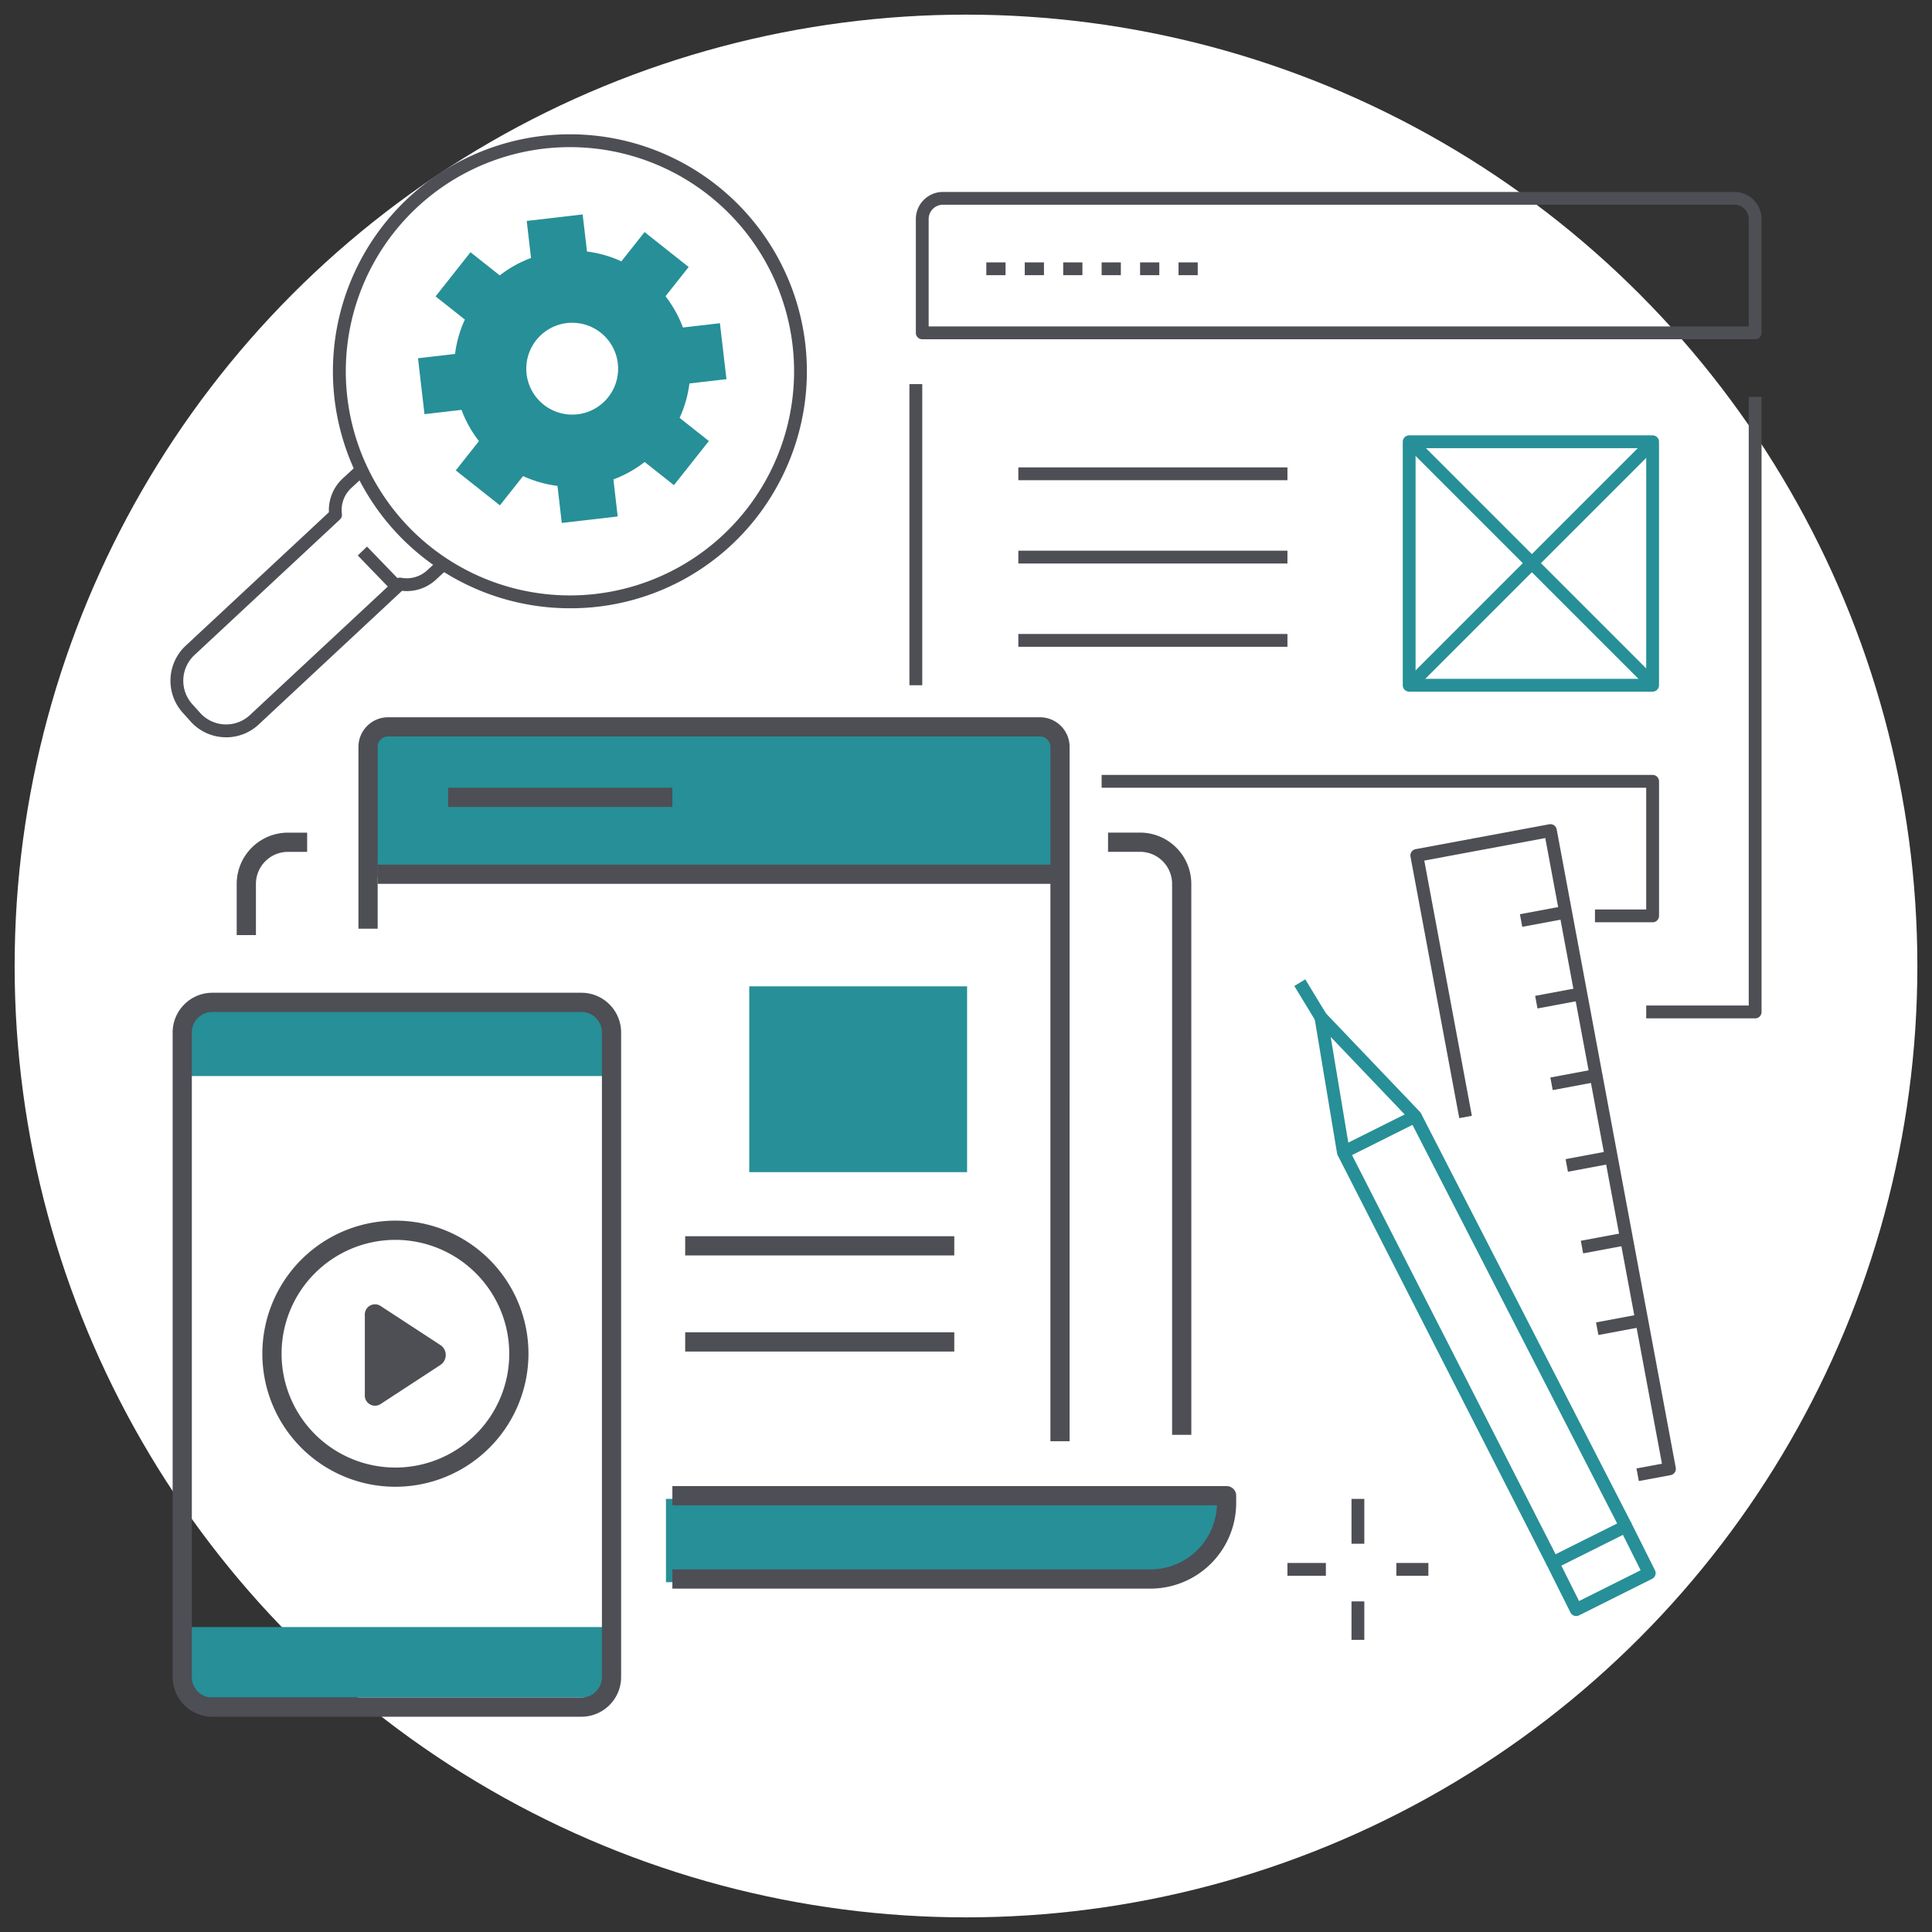 <svg xmlns="http://www.w3.org/2000/svg" xmlns:xlink="http://www.w3.org/1999/xlink" width="264" height="264" viewBox="0 0 264 264">
  <rect x="0" y="0" width="264" height="264" fill="#333333" stroke="none"/>
  <defs>
    <clipPath id="clip-path">
      <rect id="長方形_29727" data-name="長方形 29727" width="217.415" height="216.23" fill="none"/>
    </clipPath>
  </defs>
  <g id="グループ_29575" data-name="グループ 29575" transform="translate(-519 -1366)">
    <circle id="楕円形_35" data-name="楕円形 35" cx="130" cy="130" r="130" transform="translate(521 1368)" fill="#fff"/>
    <g id="グループ_29570" data-name="グループ 29570" transform="translate(542.293 1384.355)">
      <rect id="長方形_29702" data-name="長方形 29702" width="1.751" height="6.128" transform="translate(161.384 186.464)" fill="#4e4e55"/>
      <rect id="長方形_29703" data-name="長方形 29703" width="1.751" height="5.253" transform="translate(161.384 200.47)" fill="#4e4e55"/>
      <rect id="長方形_29704" data-name="長方形 29704" width="5.253" height="1.751" transform="translate(152.63 195.218)" fill="#4e4e55"/>
      <rect id="長方形_29705" data-name="長方形 29705" width="4.378" height="1.751" transform="translate(167.512 195.218)" fill="#4e4e55"/>
      <g id="グループ_29569" data-name="グループ 29569">
        <g id="グループ_29568" data-name="グループ 29568" clip-path="url(#clip-path)">
          <path id="パス_31240" data-name="パス 31240" d="M165.968,111.8H151.084v-1.751h14.008V26.884h1.751v84.045a.876.876,0,0,1-.876.876" transform="translate(50.572 8.999)" fill="#4e4e55"/>
          <rect id="長方形_29706" data-name="長方形 29706" width="1.751" height="41.147" transform="translate(100.977 34.132)" fill="#4e4e55"/>
          <path id="パス_31241" data-name="パス 31241" d="M191,26.031H77.186a.876.876,0,0,1-.876-.876V9.6a3.705,3.705,0,0,1,3.7-3.7H188.171a3.705,3.705,0,0,1,3.7,3.7V25.155a.875.875,0,0,1-.876.876M78.061,24.28h112.06V9.6a1.952,1.952,0,0,0-1.95-1.95H80.011a1.952,1.952,0,0,0-1.95,1.95Z" transform="translate(25.543 1.973)" fill="#4e4e55"/>
          <path id="パス_31242" data-name="パス 31242" d="M112.415,14.861h-2.627V13.11h2.627Zm-5.252,0h-2.627V13.11h2.627Zm-5.253,0H99.283V13.11h2.627Zm-5.252,0H94.031V13.11h2.627Zm-5.253,0H88.777V13.11H91.4Zm-5.252,0H83.525V13.11h2.627Z" transform="translate(27.958 4.388)" fill="#4e4e55"/>
          <path id="パス_31243" data-name="パス 31243" d="M160.3,65.838H127.036a.875.875,0,0,1-.876-.876V31.694a.874.874,0,0,1,.876-.874H160.3a.874.874,0,0,1,.876.874V64.962a.875.875,0,0,1-.876.876M127.91,64.087h31.517V32.57H127.91Z" transform="translate(42.229 10.316)" fill="#278f97"/>
          <path id="パス_31244" data-name="パス 31244" d="M170.622,85.719h-7.879V83.968h7V67.334H95.331V65.583h75.291a.876.876,0,0,1,.876.876V84.843a.876.876,0,0,1-.876.876" transform="translate(31.91 21.952)" fill="#4e4e55"/>
          <rect id="長方形_29707" data-name="長方形 29707" width="1.751" height="46.749" transform="translate(168.893 42.7) rotate(-45)" fill="#278f97"/>
          <rect id="長方形_29708" data-name="長方形 29708" width="46.749" height="1.751" transform="matrix(0.707, -0.707, 0.707, 0.707, 168.885, 74.509)" fill="#278f97"/>
          <rect id="長方形_29709" data-name="長方形 29709" width="36.77" height="1.751" transform="translate(115.86 45.513)" fill="#4e4e55"/>
          <rect id="長方形_29710" data-name="長方形 29710" width="36.77" height="1.751" transform="translate(115.86 56.894)" fill="#4e4e55"/>
          <rect id="長方形_29711" data-name="長方形 29711" width="36.77" height="1.751" transform="translate(115.86 68.275)" fill="#4e4e55"/>
          <path id="パス_31245" data-name="パス 31245" d="M7.613,70.981c-.117,0-.234,0-.351-.009a6.484,6.484,0,0,1-4.51-2.153l-1.08-1.2a6.536,6.536,0,0,1,.486-9.22L21.651,40.23a5.909,5.909,0,0,1,1.883-4.61L25.2,34.088l1.187,1.288-1.667,1.532a4.111,4.111,0,0,0-1.292,3.568.874.874,0,0,1-.272.746L3.341,59.689a4.787,4.787,0,0,0-.367,6.758l1.08,1.2A4.779,4.779,0,0,0,10.8,68l19.958-18.6a.868.868,0,0,1,.754-.22,4.12,4.12,0,0,0,3.566-1.012l1.666-1.532,1.185,1.289-1.666,1.532a5.839,5.839,0,0,1-4.619,1.51L11.983,69.3a6.491,6.491,0,0,1-4.37,1.686" transform="translate(0 11.41)" fill="#4e4e55"/>
          <path id="パス_31246" data-name="パス 31246" d="M48.957,64.762A32.383,32.383,0,1,1,77.333,48.089,32.188,32.188,0,0,1,48.957,64.762M49.062,1.75A30.628,30.628,0,1,0,63.87,5.59,30.661,30.661,0,0,0,49.062,1.75" transform="translate(5.566 0)" fill="#4e4e55"/>
          <rect id="長方形_29712" data-name="長方形 29712" width="1.751" height="6.804" transform="translate(25.596 57.549) rotate(-44.015)" fill="#4e4e55"/>
          <path id="パス_31247" data-name="パス 31247" d="M121.069,109.926a.873.873,0,0,1-.864-.731l-3.067-18.422a.875.875,0,0,1,1.5-.749l12.893,13.511a.876.876,0,0,1-.242,1.388l-9.826,4.91a.877.877,0,0,1-.391.092m-1.736-16.635,2.405,14.447,7.705-3.852Z" transform="translate(39.205 30.043)" fill="#278f97"/>
          <rect id="長方形_29713" data-name="長方形 29713" width="1.751" height="5.558" transform="translate(153.57 116.378) rotate(-31.315)" fill="#278f97"/>
          <path id="パス_31248" data-name="パス 31248" d="M144.937,154.991a.9.9,0,0,1-.278-.045.874.874,0,0,1-.506-.439l-3.2-6.4a.876.876,0,0,1,.392-1.175l9.98-4.988a.874.874,0,0,1,1.175.391l3.2,6.4a.876.876,0,0,1-.392,1.175l-9.98,4.988a.874.874,0,0,1-.391.093m-2.026-6.887,2.417,4.837,8.414-4.206-2.417-4.837Z" transform="translate(47.15 47.48)" fill="#278f97"/>
          <rect id="長方形_29714" data-name="長方形 29714" width="1.751" height="62.974" transform="translate(159.494 139.492) rotate(-27.023)" fill="#278f97"/>
          <path id="パス_31249" data-name="パス 31249" d="M158.157,160.384l-.322-1.722,3.48-.649L145.371,72.521,128.839,75.6l6.5,34.875-1.72.32-6.664-35.735a.876.876,0,0,1,.7-1.021l18.255-3.4a.876.876,0,0,1,1.021.7L163.2,158.554a.877.877,0,0,1-.7,1.021Z" transform="translate(42.491 23.64)" fill="#4e4e55"/>
          <rect id="長方形_29715" data-name="長方形 29715" width="5.869" height="1.752" transform="matrix(0.983, -0.184, 0.184, 0.983, 184.397, 106.57)" fill="#4e4e55"/>
          <rect id="長方形_29716" data-name="長方形 29716" width="6.19" height="1.752" transform="matrix(0.983, -0.184, 0.184, 0.983, 186.477, 117.725)" fill="#4e4e55"/>
          <rect id="長方形_29717" data-name="長方形 29717" width="6.19" height="1.752" transform="matrix(0.983, -0.184, 0.184, 0.983, 188.558, 128.881)" fill="#4e4e55"/>
          <rect id="長方形_29718" data-name="長方形 29718" width="6.19" height="1.752" transform="matrix(0.983, -0.184, 0.184, 0.983, 190.638, 140.036)" fill="#4e4e55"/>
          <rect id="長方形_29719" data-name="長方形 29719" width="6.091" height="1.751" transform="matrix(0.983, -0.184, 0.184, 0.983, 192.718, 151.192)" fill="#4e4e55"/>
          <rect id="長方形_29720" data-name="長方形 29720" width="5.804" height="1.751" transform="matrix(0.983, -0.184, 0.184, 0.983, 194.799, 162.347)" fill="#4e4e55"/>
          <path id="パス_31250" data-name="パス 31250" d="M61.542,23.652a16,16,0,0,0-2.38-4.27l3.166-4L56.3,10.609l-3.165,4a16.056,16.056,0,0,0-4.7-1.34L47.843,8.2,40.2,9.09l.586,5.061a16.032,16.032,0,0,0-4.27,2.38l-4-3.166L27.745,19.4l4,3.166a16.033,16.033,0,0,0-1.34,4.7l-5.061.586.886,7.641,5.061-.586a16.032,16.032,0,0,0,2.38,4.27l-3.165,4,6.029,4.777,3.166-4a16,16,0,0,0,4.7,1.34l.589,5.063,7.64-.886-.586-5.063a16,16,0,0,0,4.27-2.38l4,3.166,4.777-6.03-4-3.165a16.015,16.015,0,0,0,1.34-4.7l5.063-.587L66.6,23.066ZM48.492,35.2a6.275,6.275,0,1,1,3.844-8,6.275,6.275,0,0,1-3.844,8" transform="translate(8.482 2.746)" fill="#278f97"/>
          <path id="パス_31251" data-name="パス 31251" d="M27.59,147.579A18.182,18.182,0,1,1,45.771,129.4,18.2,18.2,0,0,1,27.59,147.579m0-33.738A15.556,15.556,0,1,0,43.146,129.4,15.574,15.574,0,0,0,27.59,113.841" transform="translate(3.149 37.226)" fill="#4e4e55"/>
          <path id="パス_31252" data-name="パス 31252" d="M30.222,125.356a1.626,1.626,0,0,1,0,2.721l-4.12,2.693-4.119,2.692A1.4,1.4,0,0,1,19.9,132.1V121.33a1.4,1.4,0,0,1,2.082-1.36l4.119,2.692Z" transform="translate(6.661 40.086)" fill="#4e4e55"/>
          <path id="パス_31253" data-name="パス 31253" d="M114.232,81.128H20.557V62.312a1.32,1.32,0,0,1,1.32-1.32h91.035a1.32,1.32,0,0,1,1.32,1.32Z" transform="translate(6.881 20.416)" fill="#278f97"/>
          <rect id="長方形_29721" data-name="長方形 29721" width="92.799" height="2.627" transform="translate(28.314 99.792)" fill="#4e4e55"/>
          <path id="パス_31254" data-name="パス 31254" d="M50.729,139.7v11.381H116.5A10.4,10.4,0,0,0,126.9,140.69V139.7Z" transform="translate(16.98 46.762)" fill="#278f97"/>
          <path id="パス_31255" data-name="パス 31255" d="M116.72,152.4H51.385v-2.627H116.72a9.091,9.091,0,0,0,9.075-8.754H51.385V138.39h75.728a1.313,1.313,0,0,1,1.313,1.313v.988A11.721,11.721,0,0,1,116.72,152.4" transform="translate(17.2 46.323)" fill="#4e4e55"/>
          <path id="パス_31256" data-name="パス 31256" d="M9.409,85.494H6.782v-7a7.012,7.012,0,0,1,7-7h2.625v2.627H13.787a4.382,4.382,0,0,0-4.378,4.378Z" transform="translate(2.27 23.928)" fill="#4e4e55"/>
          <path id="パス_31257" data-name="パス 31257" d="M107.368,153.781h-2.627V78.49a4.382,4.382,0,0,0-4.377-4.377H95.987V71.487h4.378a7.012,7.012,0,0,1,7,7Z" transform="translate(32.129 23.929)" fill="#4e4e55"/>
          <path id="パス_31258" data-name="パス 31258" d="M116.422,158.609H113.8V63.73a1.424,1.424,0,0,0-1.423-1.423H23.295a1.424,1.424,0,0,0-1.423,1.423V88.571H19.245V63.73a4.054,4.054,0,0,1,4.05-4.05h89.078a4.054,4.054,0,0,1,4.05,4.05Z" transform="translate(6.442 19.976)" fill="#4e4e55"/>
          <rect id="長方形_29722" data-name="長方形 29722" width="30.641" height="2.627" transform="translate(37.944 89.286)" fill="#4e4e55"/>
          <path id="パス_31259" data-name="パス 31259" d="M59.317,152.82H1.535v6.756a2.874,2.874,0,0,0,2.874,2.874H56.443a2.874,2.874,0,0,0,2.874-2.874Z" transform="translate(0.514 51.153)" fill="#278f97"/>
          <path id="パス_31260" data-name="パス 31260" d="M59.317,98.826H1.535V92.07A2.874,2.874,0,0,1,4.409,89.2H56.443a2.874,2.874,0,0,1,2.874,2.874Z" transform="translate(0.514 29.856)" fill="#278f97"/>
          <path id="パス_31261" data-name="パス 31261" d="M56.082,186.813H5.647a5.429,5.429,0,0,1-5.423-5.424V93.308a5.429,5.429,0,0,1,5.423-5.424H56.082a5.43,5.43,0,0,1,5.424,5.424v88.08a5.43,5.43,0,0,1-5.424,5.424M5.647,90.511a2.8,2.8,0,0,0-2.8,2.8v88.08a2.8,2.8,0,0,0,2.8,2.8H56.082a2.8,2.8,0,0,0,2.8-2.8V93.308a2.8,2.8,0,0,0-2.8-2.8Z" transform="translate(0.075 29.417)" fill="#4e4e55"/>
          <rect id="長方形_29723" data-name="長方形 29723" width="36.77" height="2.627" transform="translate(70.335 150.569)" fill="#4e4e55"/>
          <rect id="長方形_29724" data-name="長方形 29724" width="36.77" height="2.627" transform="translate(70.335 163.701)" fill="#4e4e55"/>
          <rect id="長方形_29725" data-name="長方形 29725" width="29.766" height="25.389" transform="translate(79.09 116.425)" fill="#278f97"/>
          <rect id="長方形_29726" data-name="長方形 29726" width="1.751" height="62.976" transform="matrix(0.89, -0.457, 0.457, 0.89, 169.32, 134.583)" fill="#278f97"/>
        </g>
      </g>
    </g>
    <rect id="長方形_29847" data-name="長方形 29847" width="264" height="264" transform="translate(519 1366)" fill="none"/>
  </g>
</svg>
